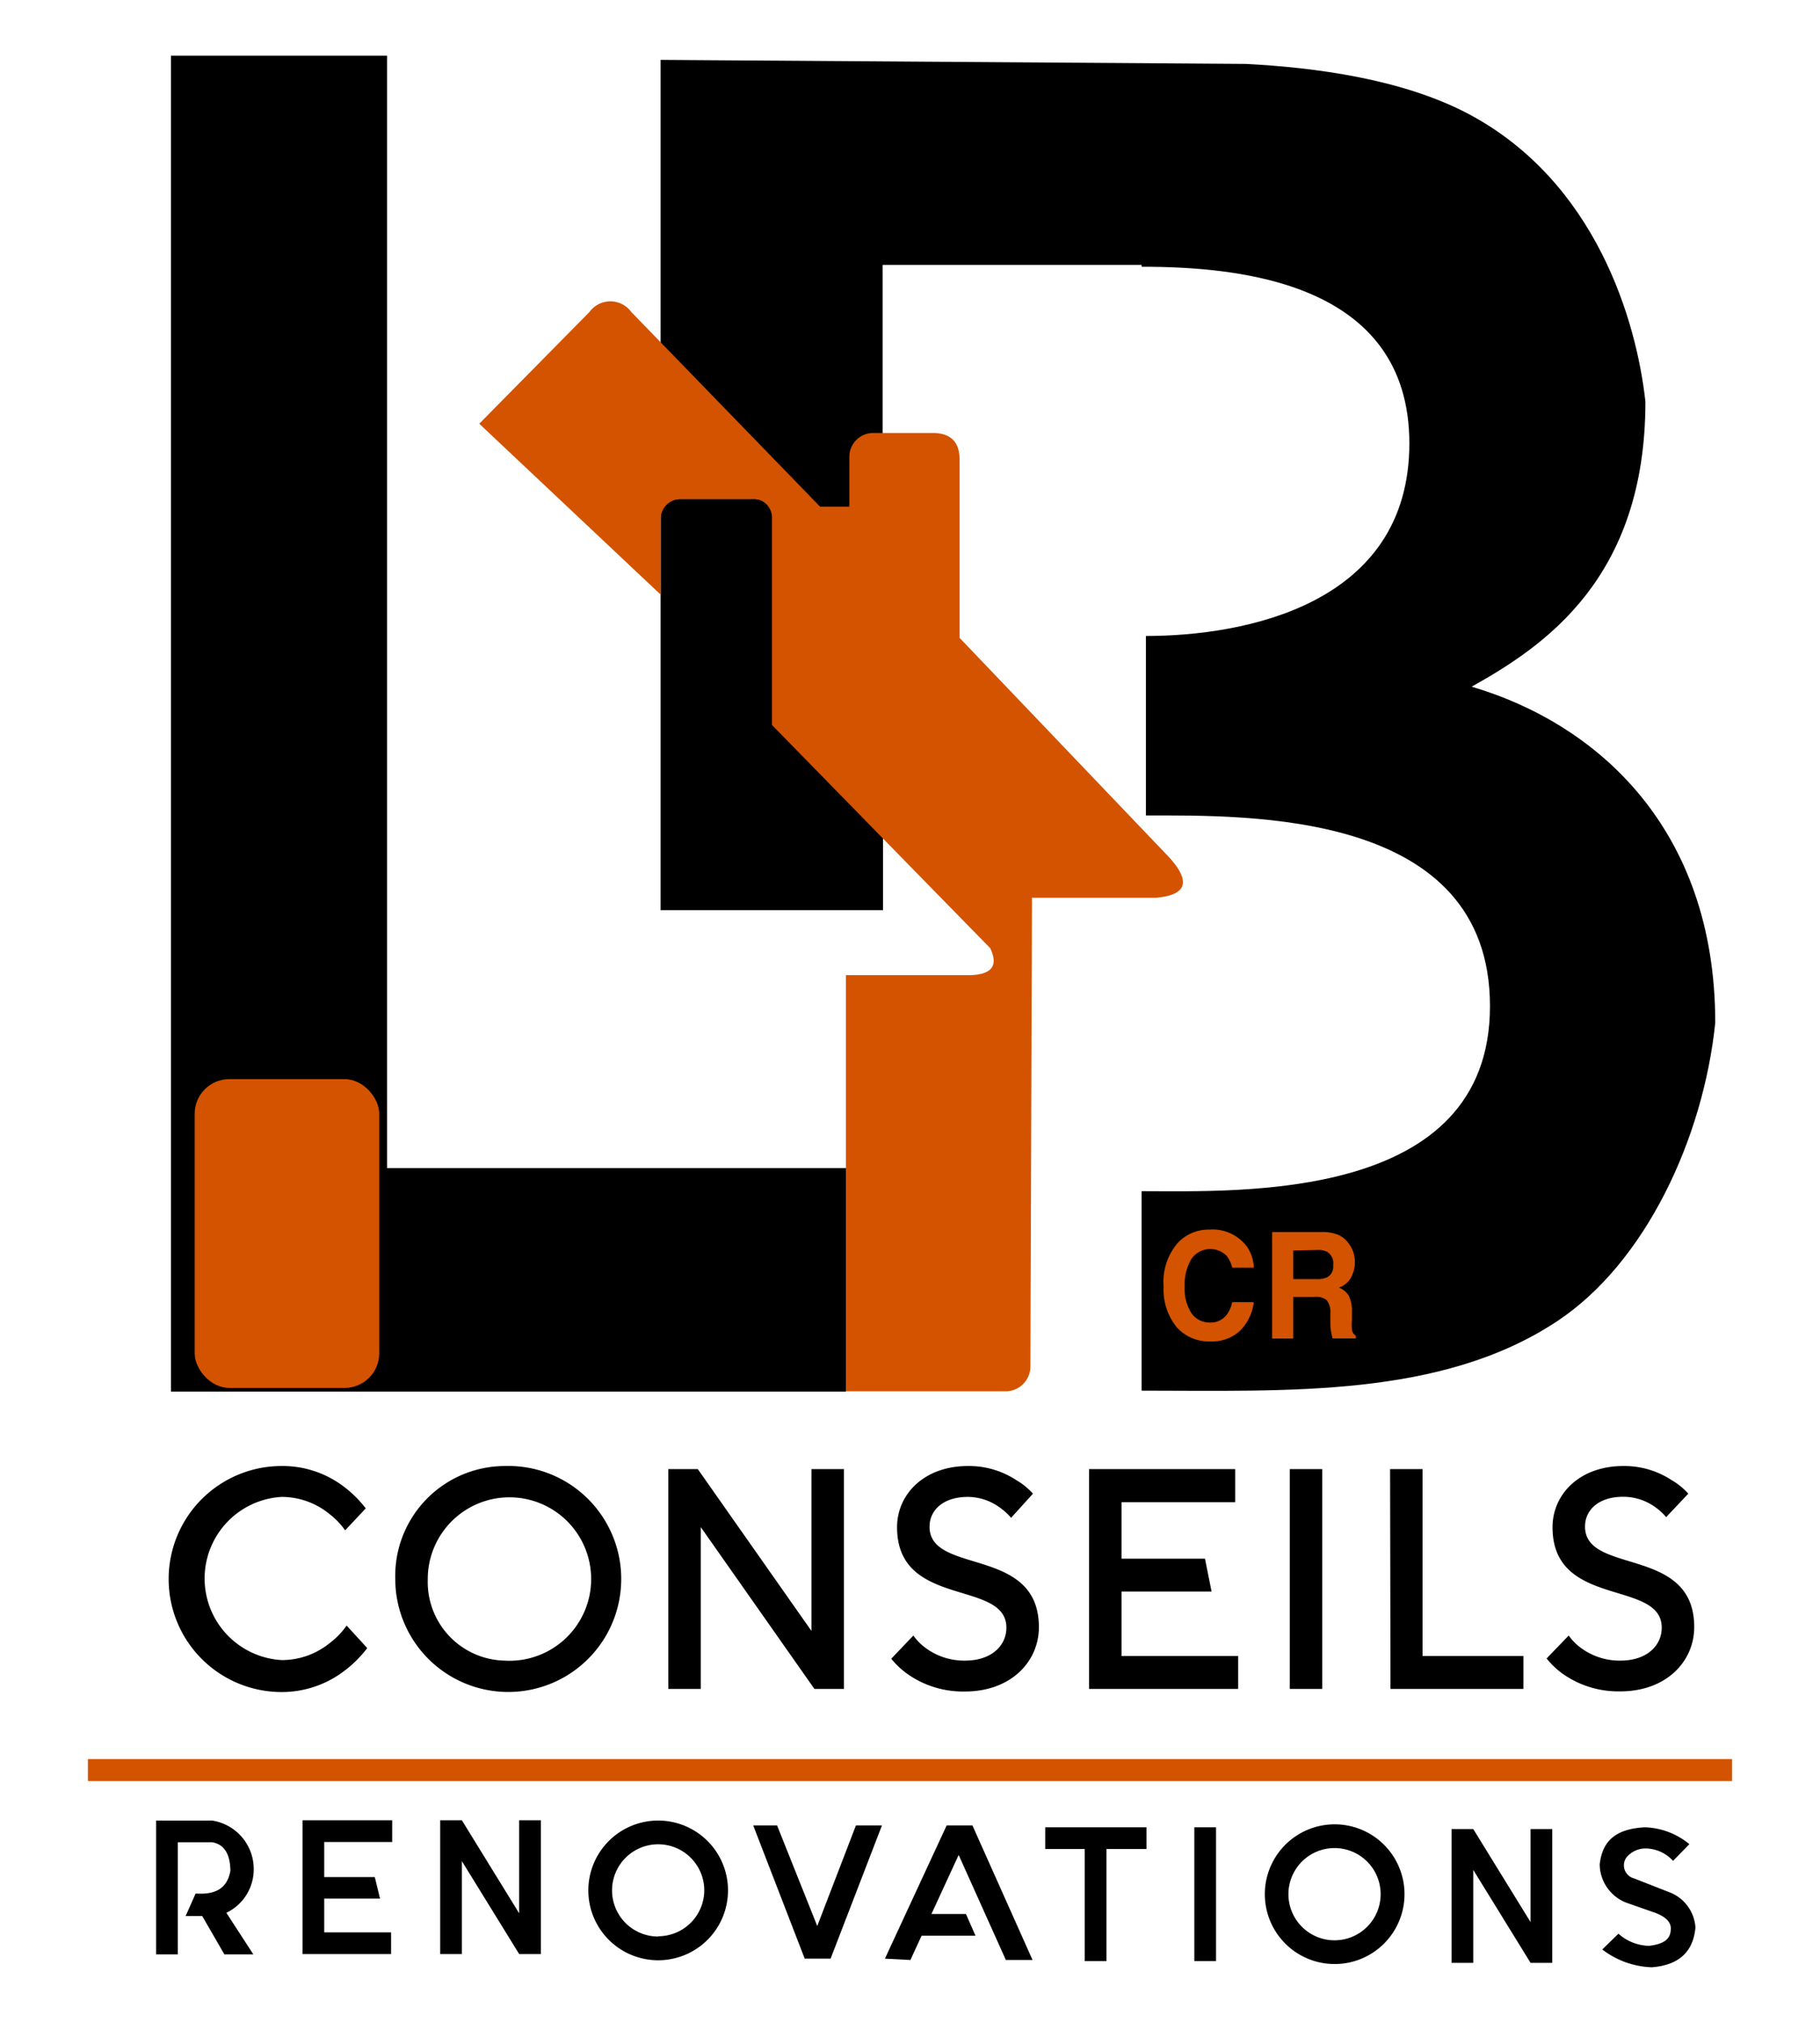<svg xmlns="http://www.w3.org/2000/svg" viewBox="0 0 135 150"><defs><style>.cls-1{fill:#d35300;}</style></defs><g id="Calque_3" data-name="Calque 3"><rect class="cls-1" x="6.52" y="130.44" width="121.96" height="1.63"/><rect x="88.59" y="135.5" width="1.61" height="9.92"/><polygon points="23.05 134.98 22.44 134.98 22.44 144.9 22.5 144.9 24.05 144.9 29.01 144.9 29.01 143.29 24.05 143.29 24.05 140.79 28.19 140.79 27.8 139.19 24.05 139.19 24.05 136.59 29.09 136.59 29.09 134.98 24.05 134.98 23.05 134.98"/><polygon points="80.46 135.5 77.53 135.5 77.53 137.11 80.46 137.11 80.46 145.42 82.07 145.42 82.07 137.11 85.04 137.11 85.04 135.5 82.07 135.5 80.46 135.5"/><path d="M18.82,138.57A3.64,3.64,0,0,0,15.74,135H11.58v9.92h1.61v-8.31h2.55c.88.15,1.33.85,1.35,2.11-.25,1.44-1.27,1.78-2.58,1.69l-.74,1.67H15l1.64,2.84h2.15l-2-3.08A3.57,3.57,0,0,0,18.82,138.57Z"/><polygon points="38.51 141.88 34.26 134.98 32.65 134.98 32.65 144.9 34.26 144.9 34.26 138.01 38.51 144.9 40.12 144.9 40.12 134.98 38.51 134.98 38.51 141.88"/><polygon points="113.53 142.53 109.28 135.63 107.67 135.63 107.67 145.55 109.28 145.55 109.28 138.66 113.53 145.55 115.14 145.55 115.14 135.63 113.53 135.63 113.53 142.53"/><path d="M48.83,135A5.18,5.18,0,1,0,54,140.16,5.18,5.18,0,0,0,48.83,135Zm0,8.6a3.42,3.42,0,1,1,3.41-3.42A3.42,3.42,0,0,1,48.83,143.58Z"/><path d="M99,135.28a5.18,5.18,0,1,0,5.18,5.18A5.18,5.18,0,0,0,99,135.28Zm0,8.6a3.42,3.42,0,1,1,3.41-3.42A3.42,3.42,0,0,1,99,143.88Z"/><polygon points="60.62 142.82 57.64 135.36 55.87 135.36 59.69 145.24 61.61 145.24 65.42 135.36 63.49 135.36 60.62 142.82"/><polygon points="70.22 135.36 65.64 145.24 67.53 145.34 68.36 143.54 72.36 143.54 71.65 141.93 69.09 141.93 71.11 137.55 74.61 145.34 76.59 145.34 72.13 135.36 70.22 135.36"/><path d="M123.76,140.29l-2.55-1a1,1,0,0,1-.57-1.55,1.83,1.83,0,0,1,1.46-.67,2.79,2.79,0,0,1,2,.92l1.21-1.24A5.44,5.44,0,0,0,122,135.5c-2.15.12-3.14,1-3.34,2.74a3.08,3.08,0,0,0,2,2.86l2.17.76c.9.36,1.18.81,1.09,1.33-.06.72-.72,1-1.61,1.1a3.52,3.52,0,0,1-2.26-.9l-1.2,1.17a6.37,6.37,0,0,0,3.67,1.32c2-.15,3.08-1.14,3.24-2.95A3,3,0,0,0,123.76,140.29Z"/><path d="M27.24,122.21a8.62,8.62,0,0,1-1.62,1.63,7.64,7.64,0,0,1-4.73,1.63,8.38,8.38,0,0,1,0-16.76,7.49,7.49,0,0,1,4.68,1.58,8.53,8.53,0,0,1,1.56,1.56l-1.53,1.63a5.52,5.52,0,0,0-1.16-1.21A5.61,5.61,0,0,0,20.89,111a6.06,6.06,0,0,0,0,12.1,5.62,5.62,0,0,0,3.59-1.28,5.53,5.53,0,0,0,1.23-1.28Z"/><path d="M37.42,108.71a8.38,8.38,0,1,1-8.1,8.38A8.15,8.15,0,0,1,37.42,108.71Zm0,14.43a6.06,6.06,0,1,0-5.69-6A5.83,5.83,0,0,0,37.42,123.14Z"/><path d="M49.57,108.94h2.19l8.43,12v-12H62.6v16.3H60.41l-8.43-12v12H49.57Z"/><path d="M67.75,121.28a4.05,4.05,0,0,0,.92.93,4.81,4.81,0,0,0,2.91.93c2,0,3.07-1.14,3.07-2.44,0-3.61-8.11-1.4-8.11-7.45,0-2.44,2-4.54,5.26-4.54a6.4,6.4,0,0,1,3.59,1.05,5.06,5.06,0,0,1,1.23,1L75,112.55a4.71,4.71,0,0,0-.81-.74A4.06,4.06,0,0,0,71.8,111c-1.86,0-2.85,1-2.85,2.21,0,3.61,8.11,1.4,8.11,7.45,0,2.56-2.08,4.77-5.48,4.77a7.15,7.15,0,0,1-4.14-1.21A6,6,0,0,1,66.11,123Z"/><path d="M80.78,108.94H91.62v2.45H83.19v4.19h6.19l.49,2.44H83.19v4.78h8.65v2.44H80.78Z"/><path d="M95.67,108.94h2.41v16.3H95.67Z"/><path d="M103.11,108.94h2.41V122.8H113v2.44h-9.86Z"/><path d="M116.36,121.28a4.05,4.05,0,0,0,.92.93,4.83,4.83,0,0,0,2.91.93c2,0,3.07-1.14,3.07-2.44,0-3.61-8.1-1.4-8.1-7.45,0-2.44,2-4.54,5.25-4.54a6.4,6.4,0,0,1,3.59,1.05,5.06,5.06,0,0,1,1.23,1l-1.64,1.74a4.37,4.37,0,0,0-.81-.74,4.06,4.06,0,0,0-2.37-.77c-1.86,0-2.84,1-2.84,2.21,0,3.61,8.1,1.4,8.1,7.45,0,2.56-2.08,4.77-5.48,4.77a7.15,7.15,0,0,1-4.14-1.21,6,6,0,0,1-1.33-1.23Z"/><path d="M109.16,50.92c5.36-3,12.89-8,12.89-21.14-.66-6-3.67-16.31-13.12-21.33C104,5.84,97.47,5,92.42,4.74L49,4.44V25.78L60.74,38h4.73V19.64H84.68v.14c7.17,0,19.86,1.1,19.86,13.1S92.26,47.16,85,47.16V60.47c7.59,0,25.52-.41,25.52,14.14S91.92,88.33,84.68,88.33v14.79c10.75,0,22.26.56,30.87-5.18,6.47-4.31,10.78-13.45,11.68-22.09C127.23,61.42,118.45,53.66,109.16,50.92Z"/><polygon points="28.71 4.13 12.68 4.13 12.68 103.19 62.75 103.19 62.75 86.62 28.71 86.62 28.71 4.13"/><path d="M57.38,38.43A1.41,1.41,0,0,0,56,37H50.38A1.41,1.41,0,0,0,49,38.43V67.49h16.5V53.69H57.38Z"/><rect class="cls-1" x="14.44" y="80.02" width="13.69" height="22.9" rx="2.57"/><path class="cls-1" d="M86.74,63.59,71.18,47.3V34.11c0-1.21-.53-1.93-1.82-2h-4.7A1.77,1.77,0,0,0,63,33.92v3.65H60.83l-14-14.43a1.92,1.92,0,0,0-3.11,0l-8.17,8.28L49,44.09V38.48A1.5,1.5,0,0,1,50.46,37h5.23a1.39,1.39,0,0,1,1.57,1.43V53.76L73.45,70.31c.66,1.39,0,1.93-1.4,2h-9.3v30.86H74.59a1.84,1.84,0,0,0,1.84-1.84l.12-34.76h9.21C88,66.37,88.37,65.4,86.74,63.59Z"/><path class="cls-1" d="M87.35,92.18a3.11,3.11,0,0,1,2.36-1,3.16,3.16,0,0,1,2.81,1.3A2.91,2.91,0,0,1,93,94h-1.6a2.38,2.38,0,0,0-.4-.86,1.7,1.7,0,0,0-2.62.21,3.62,3.62,0,0,0-.5,2.06,3.26,3.26,0,0,0,.52,2,1.64,1.64,0,0,0,1.33.66A1.49,1.49,0,0,0,91,97.48a2.41,2.41,0,0,0,.4-.92H93A3.59,3.59,0,0,1,92,98.66a3,3,0,0,1-2.17.81,3.2,3.2,0,0,1-2.58-1.09,4.47,4.47,0,0,1-.94-3A4.41,4.41,0,0,1,87.35,92.18Z"/><path class="cls-1" d="M99.25,91.56a1.93,1.93,0,0,1,.72.55,2.62,2.62,0,0,1,.39.67,2.37,2.37,0,0,1,.14.83,2.34,2.34,0,0,1-.28,1.1,1.56,1.56,0,0,1-.91.77,1.45,1.45,0,0,1,.75.63,2.62,2.62,0,0,1,.22,1.23v.53a3.63,3.63,0,0,0,0,.73.63.63,0,0,0,.29.45v.2H98.85a4,4,0,0,1-.1-.42,3.08,3.08,0,0,1-.07-.68v-.73a1.5,1.5,0,0,0-.26-1,1.24,1.24,0,0,0-.91-.25H95.93v3.09H94.36V91.36H98A3.16,3.16,0,0,1,99.25,91.56Zm-3.32,1.17v2.12h1.73a1.72,1.72,0,0,0,.77-.13.89.89,0,0,0,.46-.89,1,1,0,0,0-.44-1,1.52,1.52,0,0,0-.75-.14Z"/></g></svg>